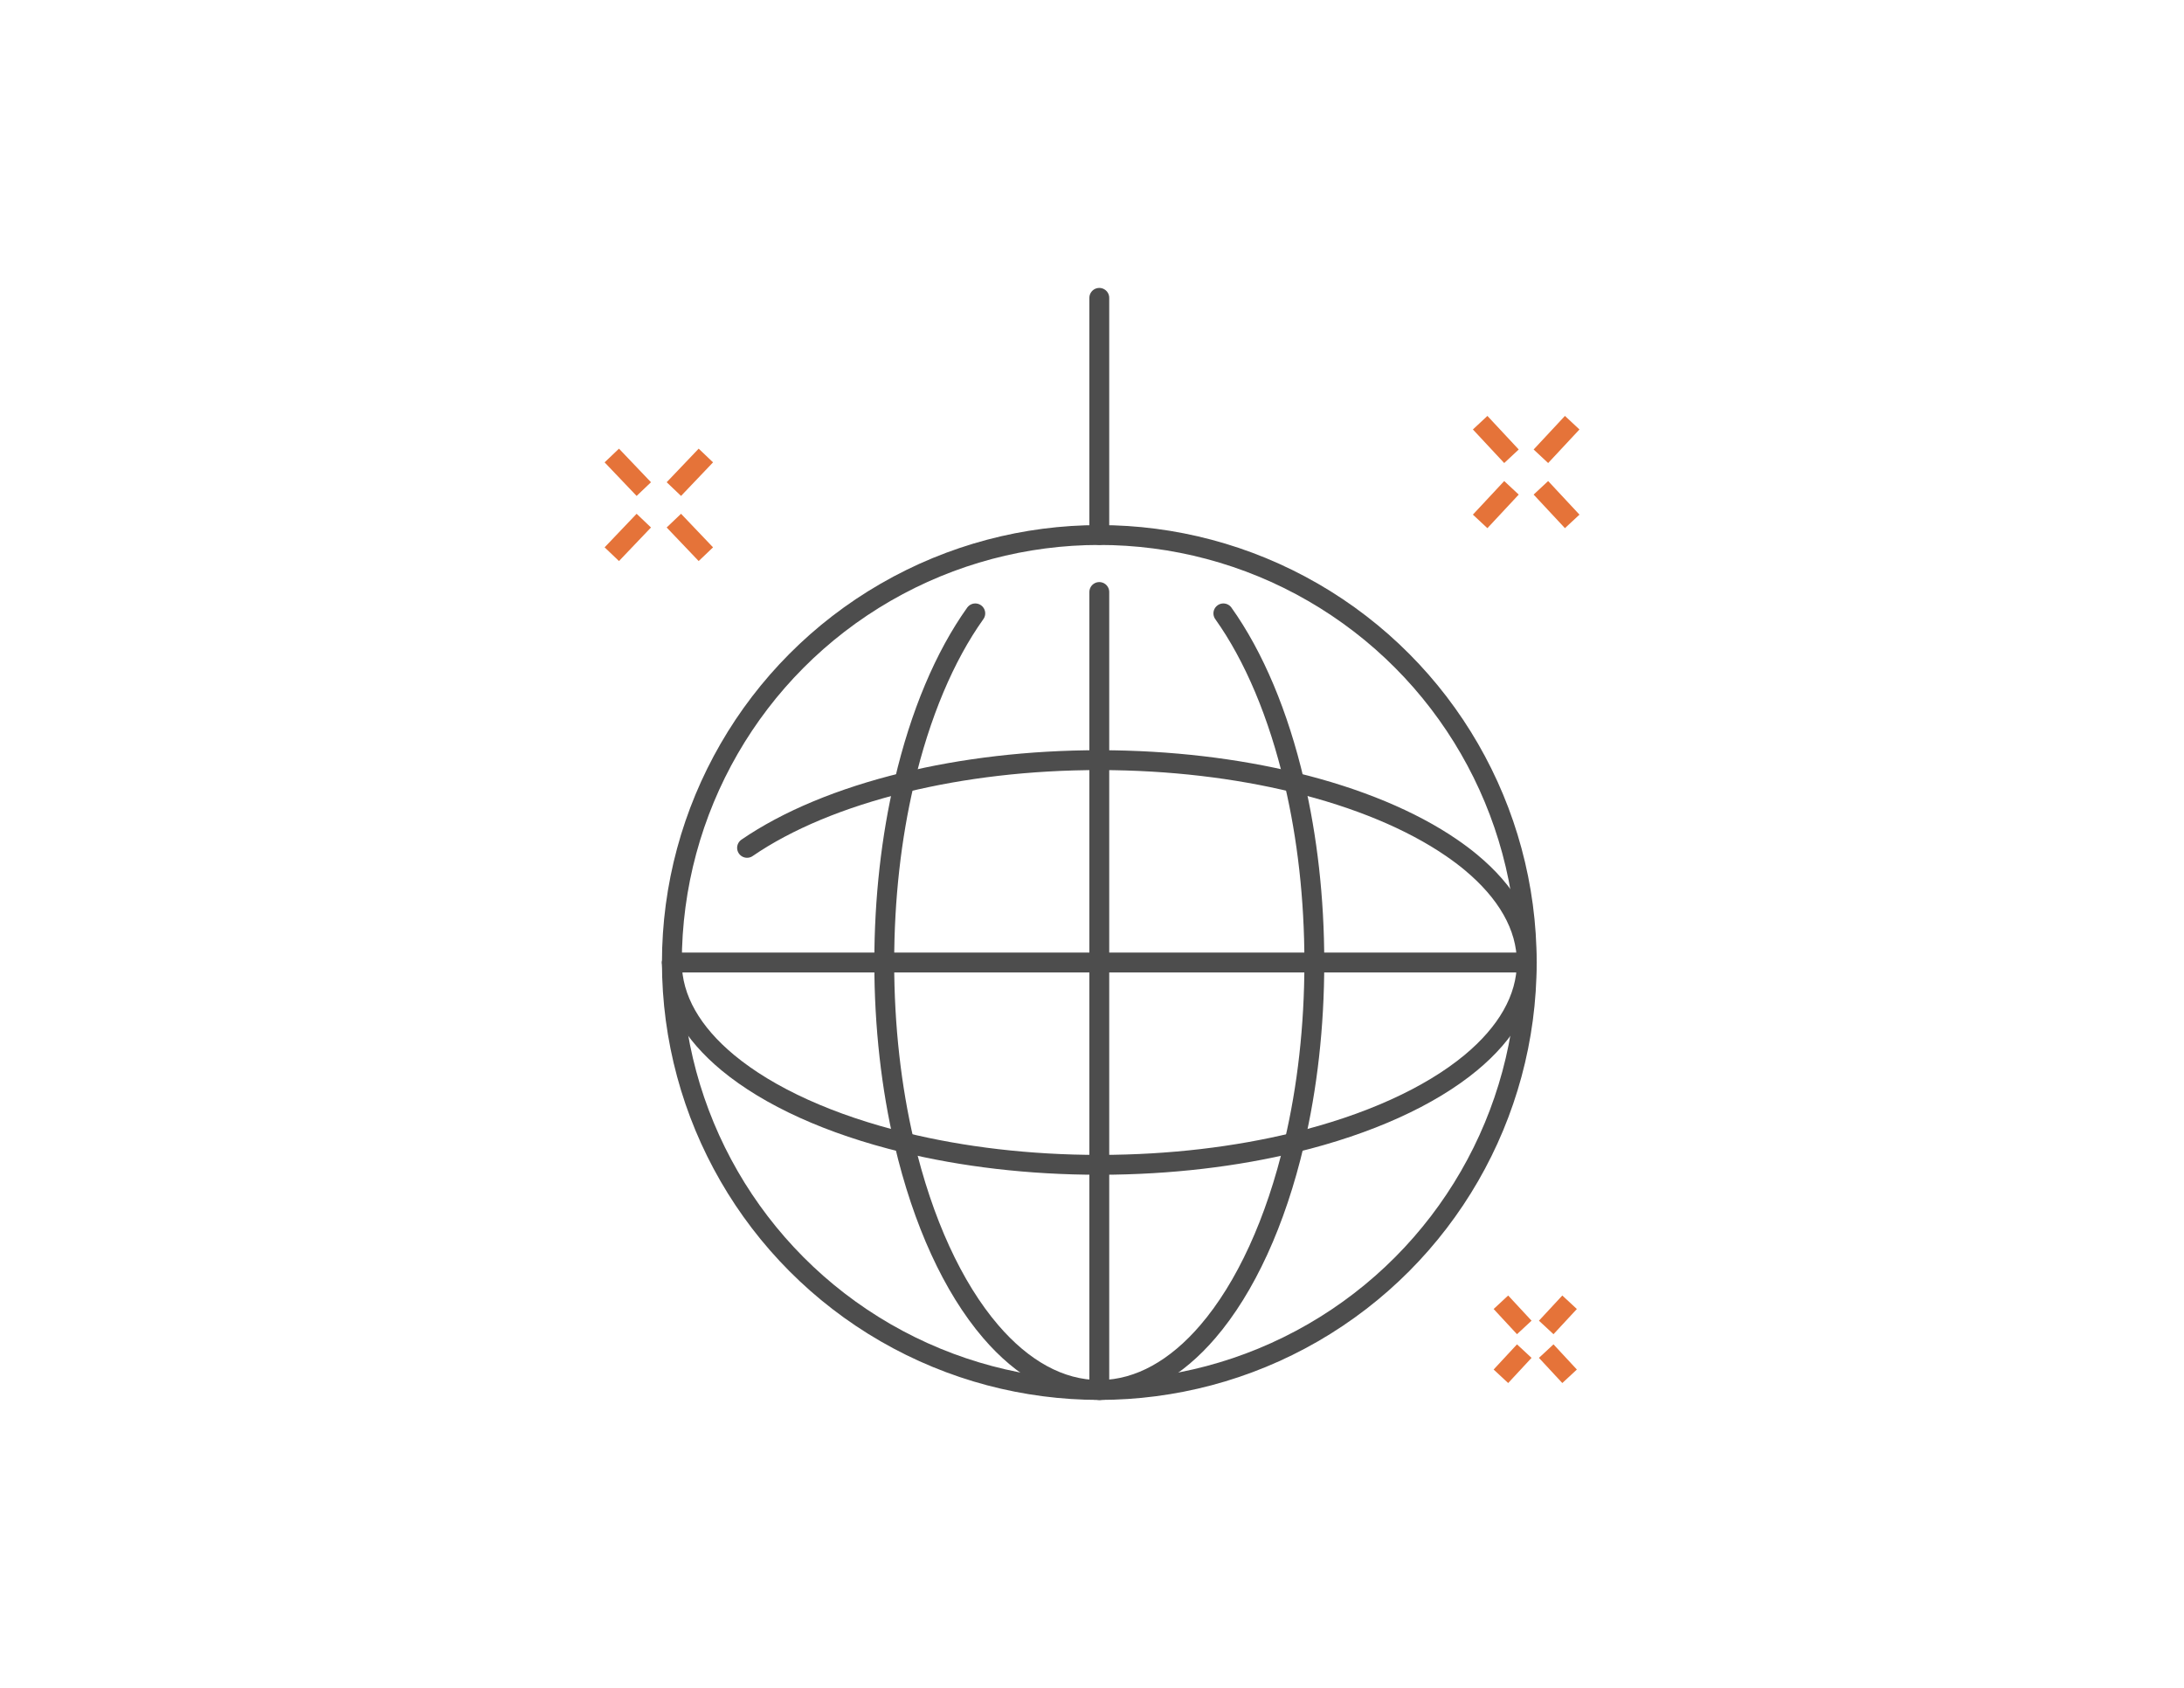 <?xml version="1.0" encoding="utf-8"?>
<!-- Generator: Adobe Illustrator 16.0.0, SVG Export Plug-In . SVG Version: 6.00 Build 0)  -->
<!DOCTYPE svg PUBLIC "-//W3C//DTD SVG 1.1//EN" "http://www.w3.org/Graphics/SVG/1.1/DTD/svg11.dtd">
<svg version="1.1" id="Calque_1" xmlns="http://www.w3.org/2000/svg" xmlns:xlink="http://www.w3.org/1999/xlink" x="0px" y="0px"
	 width="220px" height="170px" viewBox="0 0 220 170" enable-background="new 0 0 220 170" xml:space="preserve">
<g>
	<g>
		<g>
			
				<circle fill="none" stroke="#4D4D4D" stroke-width="2" stroke-linecap="round" stroke-linejoin="round" stroke-miterlimit="10" cx="110.736" cy="96.944" r="43.056"/>
			<path fill="none" stroke="#4D4D4D" stroke-width="2" stroke-linecap="round" stroke-linejoin="round" stroke-miterlimit="10" d="
				M123.232,61.779c3.079,4.32,5.555,10.183,7.154,17.029c1.293,5.511,2.01,11.654,2.01,18.134c0,6.48-0.717,12.623-2.01,18.134
				c-1.864,7.979-4.922,14.626-8.719,19.046c-3.172,3.696-6.859,5.827-10.799,5.877c-0.044,0-0.087,0-0.13,0
				c-3.99,0-7.729-2.139-10.937-5.877c-3.796-4.42-6.853-11.066-8.72-19.046c-1.29-5.511-2.008-11.653-2.008-18.134
				c0-6.479,0.718-12.623,2.008-18.134h0.008c1.593-6.847,4.075-12.716,7.154-17.029"/>
			<path fill="none" stroke="#4D4D4D" stroke-width="2" stroke-linecap="round" stroke-linejoin="round" stroke-miterlimit="10" d="
				M67.682,96.942c0,3.675,2.047,7.118,5.641,10.098c4.134,3.423,10.313,6.229,17.754,8.036h0.007
				c5.893,1.437,12.573,2.247,19.656,2.247c0.043,0,0.086,0,0.13,0c7.032-0.015,13.663-0.825,19.518-2.247h0.007
				c7.443-1.808,13.629-4.613,17.762-8.036c3.589-2.979,5.641-6.423,5.641-10.098s-2.052-7.118-5.641-10.097
				c-0.603-0.502-1.248-0.983-1.938-1.456c-4.026-2.764-9.466-5.038-15.824-6.581h-0.007c-5.854-1.421-12.485-2.232-19.518-2.246
				c-0.044,0-0.087,0-0.13,0c-7.083,0-13.757,0.812-19.648,2.246h-0.008c-6.365,1.55-11.797,3.817-15.831,6.588"/>
			
				<line fill="none" stroke="#4D4D4D" stroke-width="2" stroke-linecap="round" stroke-linejoin="round" stroke-miterlimit="10" x1="67.68" y1="96.943" x2="153.792" y2="96.943"/>
			
				<polyline fill="none" stroke="#4D4D4D" stroke-width="2" stroke-linecap="round" stroke-linejoin="round" stroke-miterlimit="10" points="
				110.735,59.627 110.735,76.563 110.735,117.323 110.735,139.999 			"/>
		</g>
		
			<line fill="none" stroke="#4D4D4D" stroke-width="2" stroke-linecap="round" stroke-linejoin="round" stroke-miterlimit="10" x1="110.735" y1="30" x2="110.735" y2="53.888"/>
	</g>
	<g>
		<g>
			
				<line fill="none" stroke="#E57339" stroke-width="2" stroke-miterlimit="10" x1="158.372" y1="42.573" x2="155.218" y2="45.956"/>
			
				<line fill="none" stroke="#E57339" stroke-width="2" stroke-miterlimit="10" x1="152.254" y1="49.133" x2="149.099" y2="52.515"/>
		</g>
		<g>
			
				<line fill="none" stroke="#E57339" stroke-width="2" stroke-miterlimit="10" x1="149.099" y1="42.573" x2="152.254" y2="45.956"/>
			
				<line fill="none" stroke="#E57339" stroke-width="2" stroke-miterlimit="10" x1="155.218" y1="49.133" x2="158.372" y2="52.515"/>
		</g>
	</g>
	<g>
		<g>
			
				<line fill="none" stroke="#E57339" stroke-width="2" stroke-miterlimit="10" x1="158.109" y1="131.164" x2="155.755" y2="133.701"/>
			
				<line fill="none" stroke="#E57339" stroke-width="2" stroke-miterlimit="10" x1="153.544" y1="136.084" x2="151.19" y2="138.62"/>
		</g>
		<g>
			
				<line fill="none" stroke="#E57339" stroke-width="2" stroke-miterlimit="10" x1="151.19" y1="131.164" x2="153.544" y2="133.701"/>
			
				<line fill="none" stroke="#E57339" stroke-width="2" stroke-miterlimit="10" x1="155.755" y1="136.084" x2="158.109" y2="138.62"/>
		</g>
	</g>
	<g>
		<g>
			<line fill="none" stroke="#E57339" stroke-width="2" stroke-miterlimit="10" x1="71.103" y1="45.879" x2="67.88" y2="49.26"/>
			<line fill="none" stroke="#E57339" stroke-width="2" stroke-miterlimit="10" x1="64.852" y1="52.438" x2="61.628" y2="55.819"/>
		</g>
		<g>
			<line fill="none" stroke="#E57339" stroke-width="2" stroke-miterlimit="10" x1="61.628" y1="45.879" x2="64.852" y2="49.261"/>
			<line fill="none" stroke="#E57339" stroke-width="2" stroke-miterlimit="10" x1="67.879" y1="52.438" x2="71.103" y2="55.819"/>
		</g>
	</g>
</g>
</svg>

